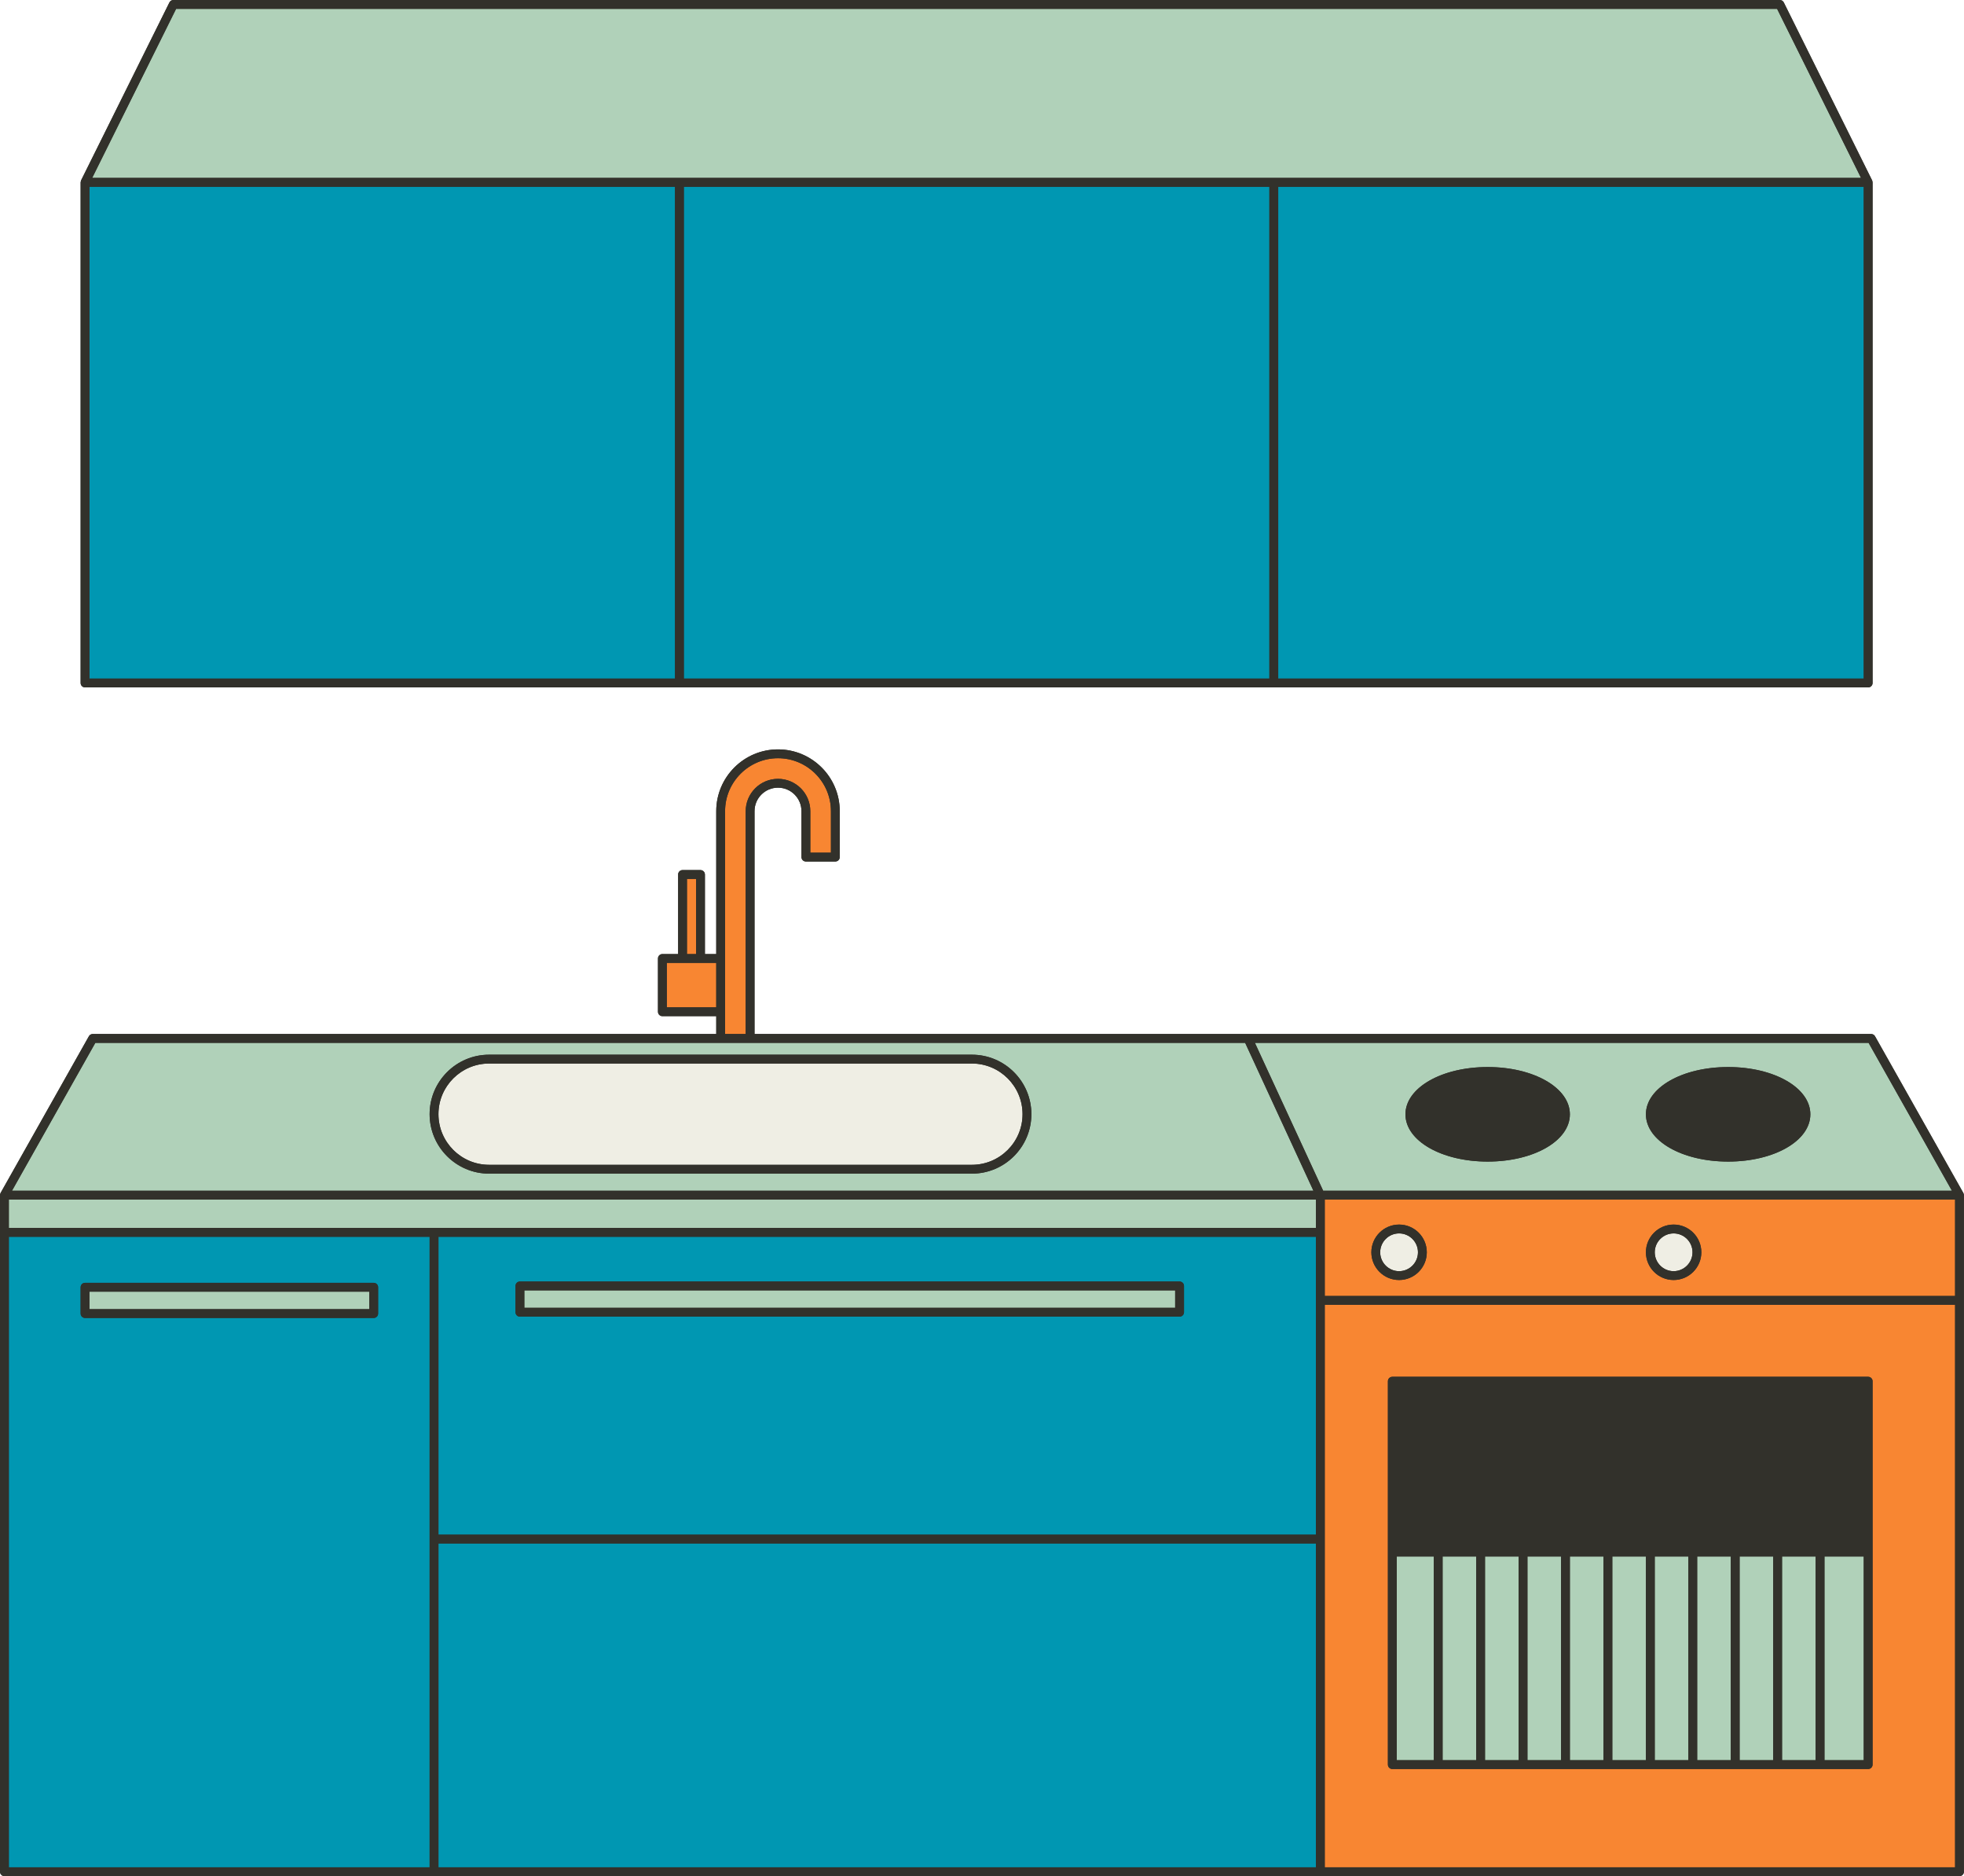 <?xml version="1.0" encoding="UTF-8" standalone="no"?><svg xmlns="http://www.w3.org/2000/svg" xmlns:xlink="http://www.w3.org/1999/xlink" fill="#000000" height="424.8" preserveAspectRatio="xMidYMid meet" version="1" viewBox="0.0 0.0 444.7 424.8" width="444.7" zoomAndPan="magnify"><g id="change1_2"><path d="M18.256,154.647V41.286c0-0.014,0.007-0.025,0.008-0.039c0.004-0.103,0.025-0.205,0.061-0.304 c0.008-0.022,0.013-0.045,0.023-0.067c0.005-0.011,0.007-0.024,0.012-0.035l20-40.286 C38.529,0.215,38.876,0,39.256,0H403c0.38,0,0.727,0.215,0.895,0.555l20,40.286 c0.006,0.011,0.007,0.024,0.012,0.035c0.01,0.022,0.015,0.044,0.023,0.067c0.036,0.099,0.057,0.2,0.061,0.304 C423.993,41.26,424,41.272,424,41.286V154.647c0,0.552-0.447,1-1,1H288.419h-134.582H19.256 C18.703,155.647,18.256,155.199,18.256,154.647z M444.679,270.606c-0.001-0.113-0.027-0.224-0.067-0.332 c-0.01-0.028-0.02-0.055-0.033-0.082c-0.01-0.022-0.015-0.046-0.027-0.067l-20-35.489 c-0.177-0.315-0.51-0.509-0.871-0.509H282.543c-0,0-0,0-0.001,0h-111.697v-50.463 c0-2.93,2.384-5.314,5.314-5.314c2.93,0,5.314,2.384,5.314,5.314v10.406c0,0.552,0.447,1,1,1h6.67 c0.553,0,1-0.448,1-1v-10.406c0-7.711-6.272-13.984-13.983-13.984s-13.984,6.273-13.984,13.984v32.362h-2.564 v-18.015c0-0.552-0.447-1-1-1h-4.067c-0.553,0-1,0.448-1,1v18.015h-3.564c-0.553,0-1,0.448-1,1v12.062 c0,0.552,0.447,1,1,1h12.196v4.039H21c-0.361,0-0.694,0.194-0.871,0.509l-20,35.489 c-0.012,0.021-0.017,0.045-0.027,0.068c-0.013,0.027-0.022,0.053-0.033,0.081 c-0.04,0.108-0.066,0.219-0.067,0.332C0.002,270.61,0,270.613,0,270.617v0.007c0,0.001,0,0.001,0,0.002v8.417 v144.766c0,0.552,0.447,1,1,1h97.277h4.596h196.085h144.724c0.553,0,1-0.448,1-1V270.625c0-0.001,0-0.001,0-0.002 v-0.007C444.682,270.613,444.68,270.61,444.679,270.606z" fill="#32312b"/></g><g><g id="change2_1"><path d="M299.958,271.617v7.426v14.404h142.724v-21.83H299.958z M316.788,289.83 c-3.461,0-6.277-2.815-6.277-6.276s2.816-6.277,6.277-6.277s6.276,2.816,6.276,6.277 S320.249,289.83,316.788,289.83z M378.953,289.83c-3.461,0-6.276-2.815-6.276-6.276s2.815-6.277,6.276-6.277 s6.276,2.816,6.276,6.277S382.414,289.83,378.953,289.83z M299.958,348.489v74.319h142.724V295.447H299.958V348.489 z M314.256,312.745c0-0.552,0.447-1,1-1H423c0.553,0,1,0.448,1,1v86.809c0,0.552-0.447,1-1,1H315.256 c-0.553,0-1-0.448-1-1V312.745z M188.144,183.665v9.406h-4.67v-9.406c0-4.033-3.281-7.314-7.314-7.314 c-4.033,0-7.314,3.281-7.314,7.314v50.463h-4.67v-5.039v-12.062v-33.362c0-6.608,5.376-11.984,11.984-11.984 C182.768,171.681,188.144,177.057,188.144,183.665z M158.611,218.027h3.564v10.062h-11.196v-10.062h3.564H158.611z M157.611,216.027h-2.067v-17.015h2.067V216.027z" fill="#f88632"/></g><g id="change3_1"><path d="M2,271.617h295.958v6.426H102.873h-4.596H2V271.617z M20.256,296.425h63.361v-3.958H20.256V296.425z M118.724,296.127h147.362v-3.958H118.724V296.127z M374.677,398.553h7.607v-46.128h-7.607V398.553z M365.069,398.553h7.607v-46.128h-7.607V398.553z M355.461,398.553h7.608v-46.128h-7.608V398.553z M345.853,398.553 h7.607v-46.128h-7.607V398.553z M413.106,398.553H422v-46.128h-8.894V398.553z M336.246,398.553h7.607v-46.128 h-7.607V398.553z M384.284,398.553h7.607v-46.128h-7.607V398.553z M393.892,398.553h7.607v-46.128h-7.607V398.553z M403.499,398.553h7.607v-46.128h-7.607V398.553z M326.639,398.553h7.607v-46.128h-7.607V398.553z M316.256,398.553 h8.383v-46.128h-8.383V398.553z M441.971,269.617H299.598l-15.46-33.489h138.959L441.971,269.617z M355.461,252.311 c0-6.001-8.177-10.702-18.616-10.702s-18.617,4.701-18.617,10.702s8.178,10.702,18.617,10.702 S355.461,258.312,355.461,252.311z M409.91,252.311c0-6.001-8.177-10.702-18.616-10.702 s-18.617,4.701-18.617,10.702s8.178,10.702,18.617,10.702S409.91,258.312,409.91,252.311z M297.395,269.617H2.711 l18.873-33.489h141.592h6.67h112.09L297.395,269.617z M233.532,252.278c0-7.425-6.041-13.466-13.466-13.466H110.743 c-7.425,0-13.466,6.041-13.466,13.466s6.041,13.466,13.466,13.466h109.323 C227.491,265.745,233.532,259.704,233.532,252.278z M288.419,40.286h132.968L402.38,2H39.876L20.869,40.286h132.968 H288.419z" fill="#b0d1b9"/></g><g id="change4_1"><path d="M2,422.809h95.277v-74.319v-68.447H2V422.809z M18.256,291.468c0-0.552,0.447-1,1-1h65.361 c0.553,0,1,0.448,1,1v5.957c0,0.552-0.447,1-1,1H19.256c-0.553,0-1-0.448-1-1V291.468z M99.277,280.043v67.447H297.958 v-67.447H101.873H99.277z M116.724,291.17c0-0.552,0.447-1,1-1h149.362c0.553,0,1,0.448,1,1v5.957 c0,0.552-0.447,1-1,1H117.724c-0.553,0-1-0.448-1-1V291.17z M99.277,349.489H297.958v73.319H101.873h-2.596V349.489z M152.837,153.647H20.256V42.286h132.581V153.647z M287.419,153.647h-132.582V42.286h132.582V153.647z M422,42.286V153.647 H289.419V42.286H422z" fill="#0097b2"/></g><g id="change5_1"><path d="M231.532,252.278c0,6.323-5.144,11.466-11.466,11.466H110.743 c-6.322,0-11.466-5.144-11.466-11.466s5.144-11.466,11.466-11.466h109.323 C226.389,240.812,231.532,245.956,231.532,252.278z M316.788,279.276c-2.358,0-4.277,1.919-4.277,4.277 c0,2.358,1.919,4.276,4.277,4.276s4.276-1.919,4.276-4.276C321.065,281.195,319.147,279.276,316.788,279.276z M378.953,279.276c-2.358,0-4.276,1.919-4.276,4.277c0,2.358,1.918,4.276,4.276,4.276s4.276-1.919,4.276-4.276 C383.229,281.195,381.312,279.276,378.953,279.276z" fill="#efeee4"/></g><g id="change1_1"><path d="M355.461,252.311c0,6.001-8.177,10.702-18.616,10.702s-18.617-4.701-18.617-10.702 s8.178-10.702,18.617-10.702S355.461,246.31,355.461,252.311z M18.256,297.425v-5.957c0-0.552,0.447-1,1-1h65.361 c0.553,0,1,0.448,1,1v5.957c0,0.552-0.447,1-1,1H19.256C18.703,298.425,18.256,297.978,18.256,297.425z M20.256,296.425h63.361v-3.958H20.256V296.425z M444.682,270.617v0.007c0,0.001,0,0.001,0,0.002v153.183 c0,0.552-0.447,1-1,1H298.958H102.873h-4.596H1c-0.553,0-1-0.448-1-1V279.043v-8.417c0-0.001,0-0.001,0-0.002v-0.007 c0-0.004,0.002-0.007,0.002-0.011c0.001-0.113,0.027-0.224,0.067-0.332c0.01-0.028,0.02-0.054,0.033-0.081 c0.01-0.022,0.015-0.046,0.027-0.068l20-35.489c0.177-0.315,0.51-0.509,0.871-0.509h141.176v-4.039h-12.196 c-0.553,0-1-0.448-1-1v-12.062c0-0.552,0.447-1,1-1h3.564v-18.015c0-0.552,0.447-1,1-1h4.067c0.553,0,1,0.448,1,1 v18.015h2.564v-32.362c0-7.711,6.273-13.984,13.984-13.984s13.983,6.273,13.983,13.984v10.406c0,0.552-0.447,1-1,1 h-6.67c-0.553,0-1-0.448-1-1v-10.406c0-2.93-2.384-5.314-5.314-5.314c-2.931,0-5.314,2.384-5.314,5.314v50.463 h111.697c0,0,0.001,0,0.001,0h141.138c0.361,0,0.694,0.194,0.871,0.509l20,35.489 c0.012,0.021,0.017,0.045,0.027,0.067c0.013,0.027,0.022,0.053,0.033,0.082c0.04,0.108,0.066,0.219,0.067,0.332 C444.68,270.61,444.682,270.613,444.682,270.617z M164.176,234.127h4.67v-50.463c0-4.033,3.281-7.314,7.314-7.314 c4.032,0,7.314,3.281,7.314,7.314v9.406h4.67v-9.406c0-6.608-5.376-11.984-11.983-11.984 c-6.608,0-11.984,5.376-11.984,11.984v33.362v12.062V234.127z M155.544,216.027h2.067v-17.015h-2.067V216.027z M162.176,228.088v-10.062h-3.564h-4.067h-3.564v10.062H162.176z M2.711,269.617h294.684l-15.46-33.489H169.846 h-6.67H21.584L2.711,269.617z M97.277,280.043H2v142.766h95.277v-74.319V280.043z M297.958,349.489H99.277v73.319 h2.596h196.085V349.489z M297.958,280.043H101.873h-2.596v67.447H297.958V280.043z M297.958,271.617H2v6.426h96.277 h4.596h195.085V271.617z M299.598,269.617h142.373l-18.873-33.489H284.138L299.598,269.617z M442.682,295.447H299.958 v53.042v74.319h142.724V295.447z M442.682,271.617H299.958v7.426v14.404h142.724V271.617z M310.511,283.553 c0-3.461,2.816-6.277,6.277-6.277s6.276,2.816,6.276,6.277s-2.815,6.276-6.276,6.276 S310.511,287.014,310.511,283.553z M312.511,283.553c0,2.358,1.919,4.276,4.277,4.276s4.276-1.919,4.276-4.276 c0-2.358-1.918-4.277-4.276-4.277S312.511,281.195,312.511,283.553z M391.294,241.609 c-10.44,0-18.617,4.701-18.617,10.702s8.178,10.702,18.617,10.702s18.616-4.701,18.616-10.702 S401.733,241.609,391.294,241.609z M233.532,252.278c0,7.425-6.041,13.466-13.466,13.466H110.743 c-7.425,0-13.466-6.041-13.466-13.466s6.041-13.466,13.466-13.466h109.323 C227.491,238.812,233.532,244.853,233.532,252.278z M231.532,252.278c0-6.323-5.144-11.466-11.466-11.466H110.743 c-6.322,0-11.466,5.144-11.466,11.466s5.144,11.466,11.466,11.466h109.323 C226.389,263.745,231.532,258.601,231.532,252.278z M372.677,283.553c0-3.461,2.815-6.277,6.276-6.277 s6.276,2.816,6.276,6.277s-2.815,6.276-6.276,6.276S372.677,287.014,372.677,283.553z M374.677,283.553 c0,2.358,1.918,4.276,4.276,4.276s4.276-1.919,4.276-4.276c0-2.358-1.918-4.277-4.276-4.277 S374.677,281.195,374.677,283.553z M18.256,154.647V41.286c0-0.014,0.007-0.025,0.008-0.039 c0.004-0.103,0.025-0.205,0.061-0.304c0.008-0.022,0.013-0.045,0.023-0.067c0.005-0.011,0.007-0.024,0.012-0.035 l20-40.286C38.529,0.215,38.876,0,39.256,0H403c0.38,0,0.727,0.215,0.895,0.555l20,40.286 c0.006,0.011,0.007,0.024,0.012,0.035c0.01,0.022,0.015,0.044,0.023,0.067c0.036,0.099,0.057,0.2,0.061,0.304 C423.993,41.26,424,41.272,424,41.286V154.647c0,0.552-0.447,1-1,1H288.419h-134.582H19.256 C18.703,155.647,18.256,155.199,18.256,154.647z M287.419,42.286h-132.582V153.647h132.582V42.286z M422,42.286H289.419 V153.647H422V42.286z M20.869,40.286h132.968h134.582h132.968L402.38,2H39.876L20.869,40.286z M20.256,153.647h132.581 V42.286H20.256V153.647z M314.256,399.553v-86.809c0-0.552,0.447-1,1-1H423c0.553,0,1,0.448,1,1v86.809 c0,0.552-0.447,1-1,1H315.256C314.703,400.553,314.256,400.106,314.256,399.553z M413.106,398.553H422v-46.128h-8.894 V398.553z M403.499,398.553h7.607v-46.128h-7.607V398.553z M393.892,398.553h7.607v-46.128h-7.607V398.553z M384.284,398.553h7.607v-46.128h-7.607V398.553z M374.677,398.553h7.607v-46.128h-7.607V398.553z M365.069,398.553 h7.607v-46.128h-7.607V398.553z M355.461,398.553h7.608v-46.128h-7.608V398.553z M345.853,398.553h7.607v-46.128 h-7.607V398.553z M336.246,398.553h7.607v-46.128h-7.607V398.553z M326.639,398.553h7.607v-46.128h-7.607V398.553z M316.256,398.553h8.383v-46.128h-8.383V398.553z M116.724,297.127v-5.957c0-0.552,0.447-1,1-1h149.362 c0.553,0,1,0.448,1,1v5.957c0,0.552-0.447,1-1,1H117.724C117.171,298.127,116.724,297.68,116.724,297.127z M118.724,296.127h147.362v-3.958H118.724V296.127z" fill="#32312b"/></g></g></svg>